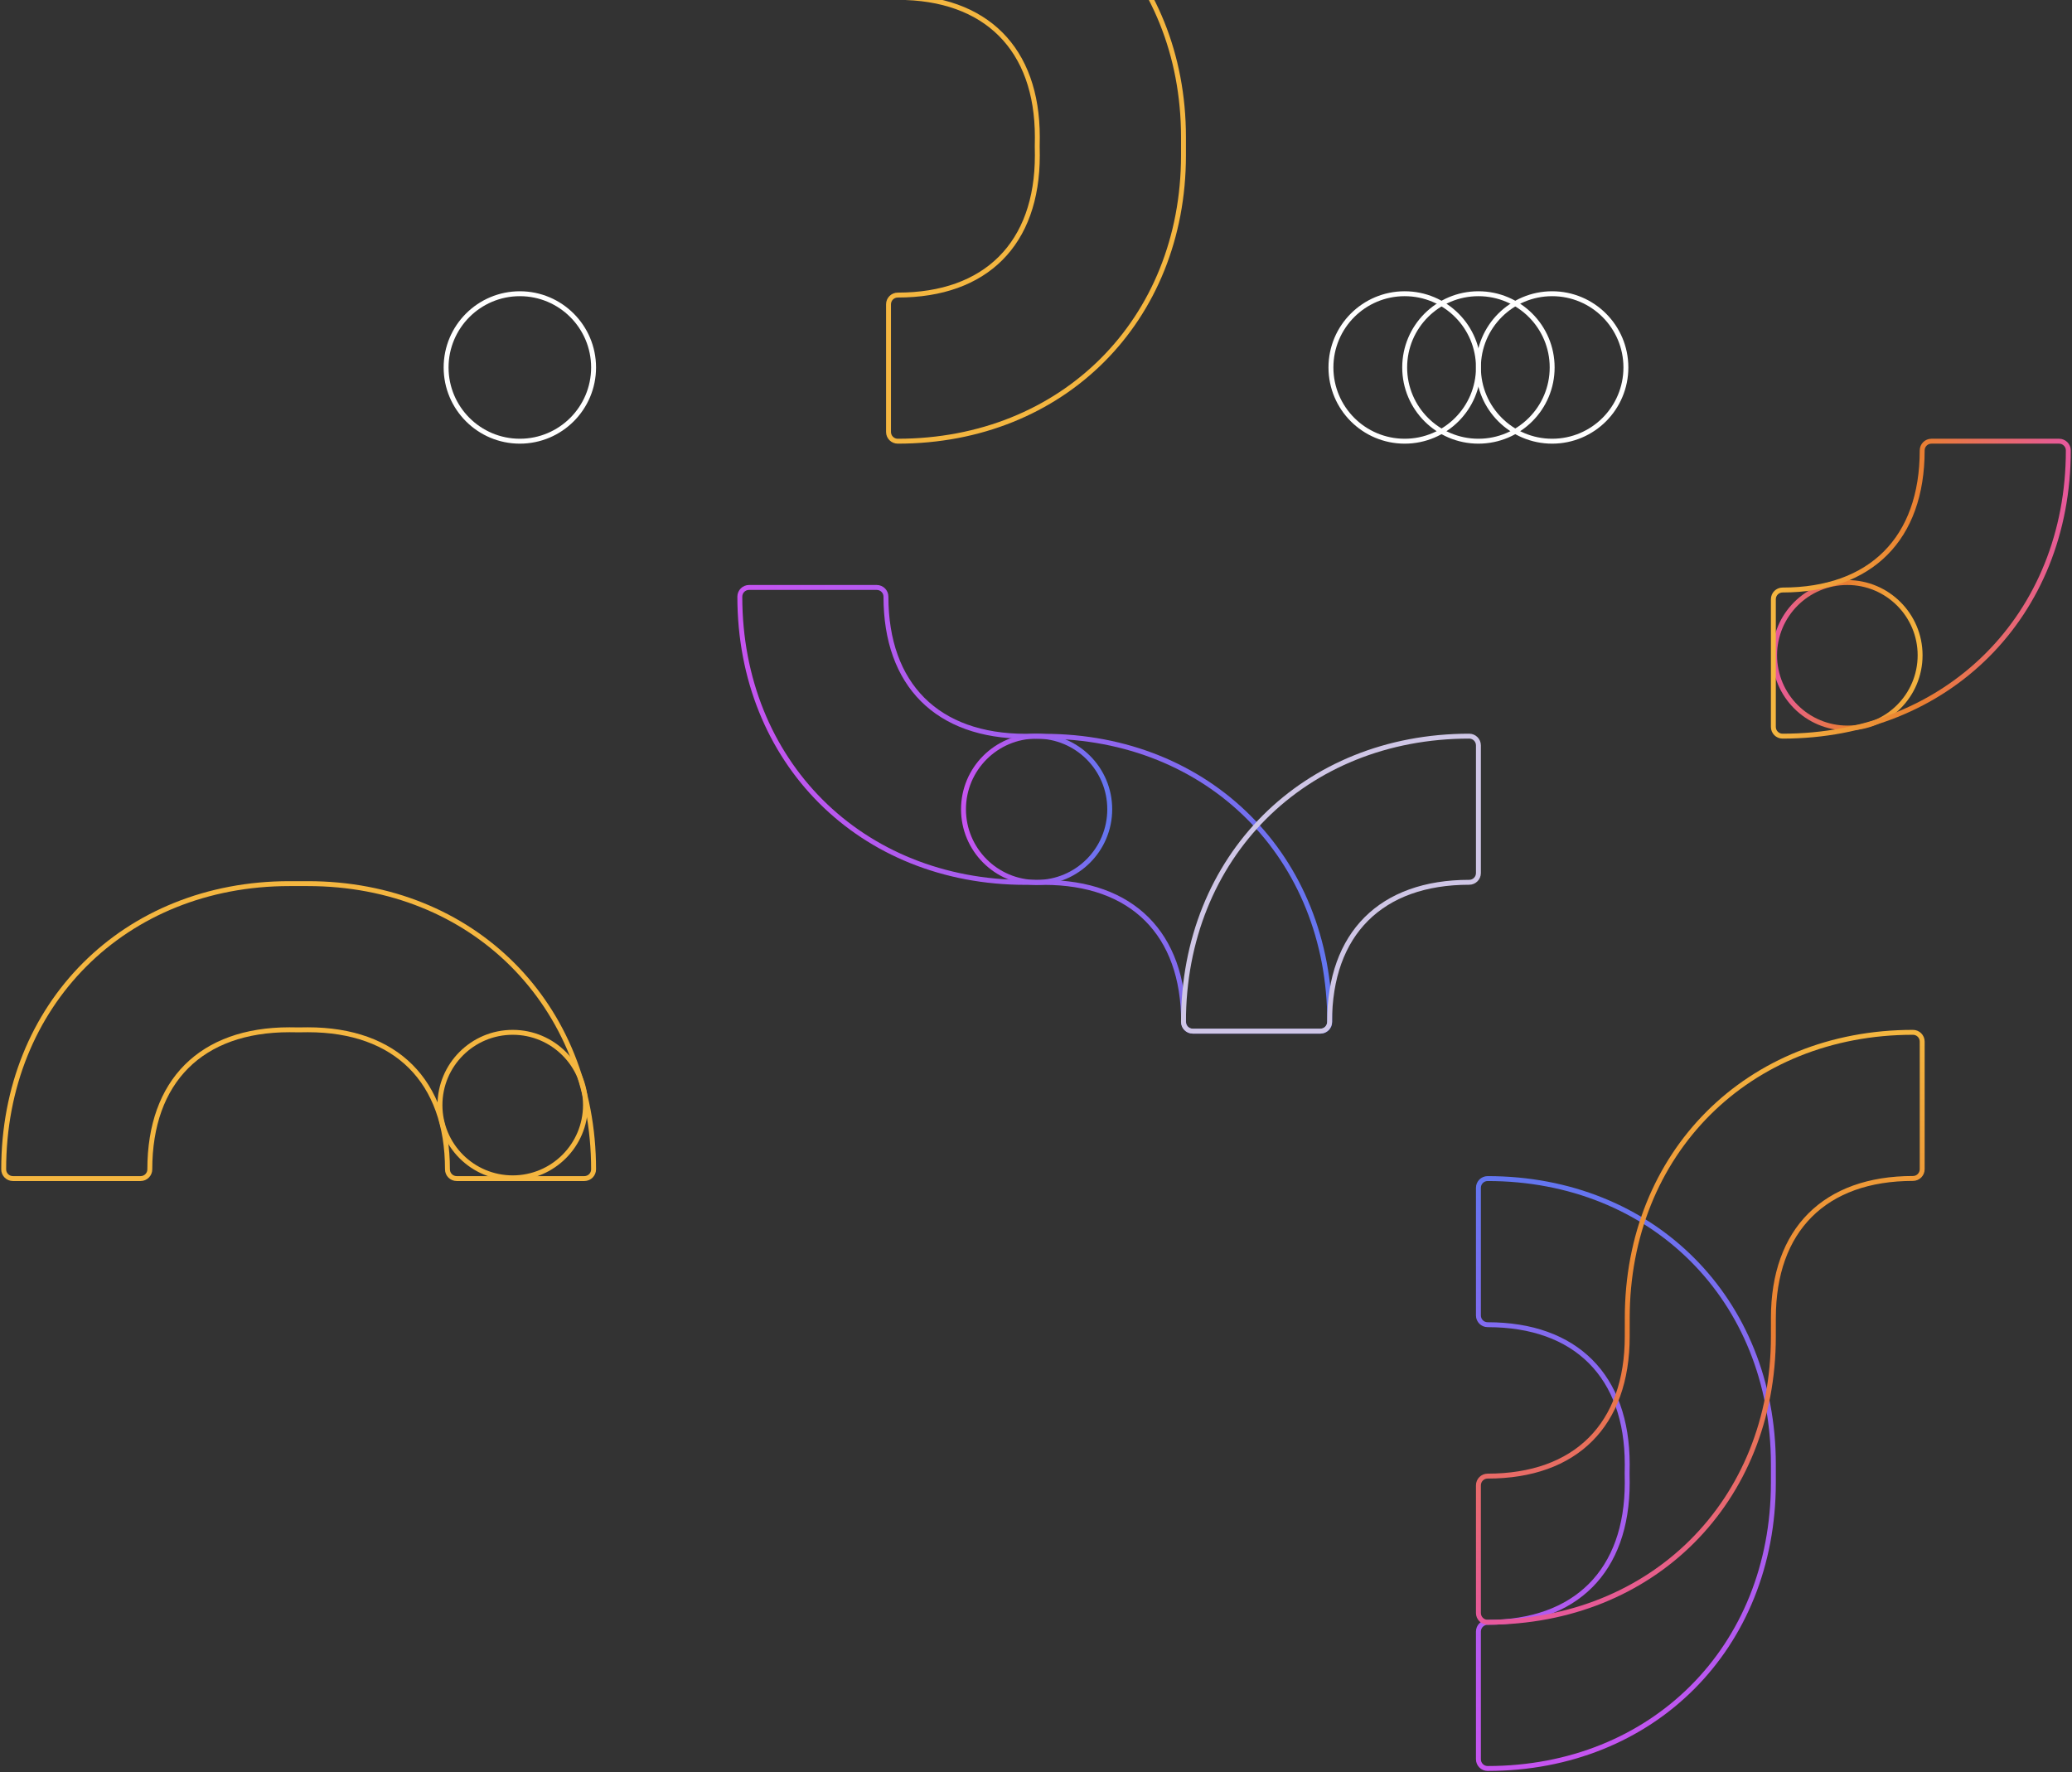 <svg width="843" height="721" viewBox="0 0 843 721" fill="none" xmlns="http://www.w3.org/2000/svg">
<rect x="0" y="0" width="843" height="721" fill="#333333" stroke="none"/>
<circle cx="208.6" cy="449.6" r="29.6" stroke="#F4B640" stroke-width="2"/>
<circle cx="751.6" cy="266.6" r="29.6" stroke="url(#paint1_linear_483_3159)" stroke-width="2"/>
<path d="M605.248 719.5C672.352 719.5 721.5 670.348 721.5 603.237V595.763C721.5 528.652 672.352 479.5 605.248 479.5C603.181 479.5 601.5 481.181 601.5 483.248V535.203C601.5 537.27 603.181 538.951 605.248 538.951C641.15 538.951 662.043 559.857 662.043 595.752L662 599.5L662.043 603.248C662.043 639.143 641.15 660.049 605.248 660.049C603.181 660.049 601.5 661.73 601.5 663.797V715.752C601.5 717.819 603.181 719.5 605.248 719.5Z" stroke="url(#paint2_linear_483_3159)" stroke-width="2"/>
<path d="M721.507 540L721.507 536.252C721.507 500.357 742.4 479.451 778.302 479.451C780.369 479.451 782.05 477.77 782.05 475.703V423.748C782.05 421.681 780.369 420 778.302 420C711.198 420 662.05 469.152 662.05 536.263V540M662.043 540L662.043 543.748C662.043 579.643 641.15 600.549 605.248 600.549C603.181 600.549 601.5 602.23 601.5 604.297V656.252C601.5 658.319 603.181 660 605.248 660C672.352 660 721.5 610.848 721.5 543.737V540" stroke="url(#paint3_linear_483_3159)" stroke-width="2"/>
<path d="M1.5 475.752C1.5 408.648 50.652 359.5 117.763 359.5H125.237C192.348 359.5 241.5 408.648 241.5 475.752C241.5 477.819 239.819 479.5 237.752 479.5H185.797C183.73 479.5 182.049 477.819 182.049 475.752C182.049 439.85 161.143 418.957 125.248 418.957L121.5 419L117.752 418.957C81.857 418.957 60.951 439.85 60.951 475.752C60.951 477.819 59.27 479.5 57.203 479.5H5.248C3.181 479.5 1.5 477.819 1.5 475.752Z" stroke="#F4B640" stroke-width="2"/>
<path d="M365.248 179.5C432.352 179.5 481.5 130.348 481.5 63.237V55.763C481.5 -11.348 432.352 -60.5 365.248 -60.5C363.181 -60.5 361.5 -58.819 361.5 -56.752V-4.797C361.5 -2.73 363.181 -1.049 365.248 -1.049C401.15 -1.049 422.043 19.857 422.043 55.752L422 59.5L422.043 63.248C422.043 99.143 401.15 120.049 365.248 120.049C363.181 120.049 361.5 121.73 361.5 123.797V175.752C361.5 177.819 363.181 179.5 365.248 179.5Z" stroke="#F4B640" stroke-width="2"/>
<path d="M725.237 299.5C792.348 299.5 841.5 250.352 841.5 183.248C841.5 181.181 839.819 179.5 837.752 179.5H785.797C783.73 179.5 782.049 181.181 782.049 183.248C782.049 219.15 761.143 240.043 725.248 240.043C723.181 240.043 721.5 241.724 721.5 243.791V295.752C721.5 297.819 723.181 299.5 725.248 299.5H725.237Z" stroke="url(#paint4_linear_483_3159)" stroke-width="2"/>
<circle cx="631.5" cy="149.5" r="30" stroke="white" stroke-width="2"/>
<circle cx="601.5" cy="149.5" r="30" stroke="white" stroke-width="2"/>
<circle cx="571.5" cy="149.5" r="30" stroke="white" stroke-width="2"/>
<circle cx="211.5" cy="149.5" r="30" stroke="white" stroke-width="2"/>
<circle cx="421.75" cy="329.25" r="29.75" stroke="url(#paint5_linear_483_3159)" stroke-width="2"/>
<path d="M421 359.007L424.748 359.007C460.643 359.007 481.549 379.9 481.549 415.802C481.549 417.869 483.23 419.55 485.297 419.55H537.252C539.319 419.55 541 417.869 541 415.802C541 348.698 491.848 299.55 424.737 299.55H421M421 299.543L417.252 299.543C381.357 299.543 360.451 278.65 360.451 242.748C360.451 240.681 358.77 239 356.703 239H304.748C302.681 239 301 240.681 301 242.748C301 309.852 350.152 359 417.263 359H421" stroke="url(#paint6_linear_483_3159)" stroke-width="2"/>
<path d="M597.763 299.5C530.652 299.5 481.5 348.648 481.5 415.752C481.5 417.819 483.181 419.5 485.248 419.5H537.203C539.27 419.5 540.951 417.819 540.951 415.752C540.951 379.85 561.857 358.957 597.752 358.957C599.819 358.957 601.5 357.276 601.5 355.209V303.248C601.5 301.181 599.819 299.5 597.752 299.5H597.763Z" stroke="url(#paint0_linear_483_3160)" stroke-width="2"/>
<defs>
<linearGradient id="paint0_linear_483_3159" x1="179" y1="425.698" x2="238.2" y2="425.698" gradientUnits="userSpaceOnUse">
<stop stop-color="#E7589C"/>
<stop offset="0.5" stop-color="#E97F31"/>
<stop offset="1" stop-color="#F44040"/>
</linearGradient>
<linearGradient id="paint0_linear_483_3160" x1="179" y1="425.698" x2="238.2" y2="425.698" gradientUnits="userSpaceOnUse">
<stop stop-color="#E0DCF4"/>
<stop offset="0.5" stop-color="#EEE9F7"/>
<stop offset="1" stop-color="#CFC6E6"/>
</linearGradient>
<linearGradient id="paint1_linear_483_3159" x1="722" y1="242.698" x2="781.2" y2="242.698" gradientUnits="userSpaceOnUse">
<stop stop-color="#E7589C"/>
<stop offset="0.5" stop-color="#E97F31"/>
<stop offset="1" stop-color="#F4B640"/>
</linearGradient>
<linearGradient id="paint2_linear_483_3159" x1="601.5" y1="719.5" x2="601.5" y2="479.5" gradientUnits="userSpaceOnUse">
<stop stop-color="#C654F0"/>
<stop offset="0.5" stop-color="#9F60EF"/>
<stop offset="1" stop-color="#6376F0"/>
</linearGradient>
<linearGradient id="paint3_linear_483_3159" x1="618.877" y1="660" x2="618.877" y2="420" gradientUnits="userSpaceOnUse">
<stop stop-color="#E7589C"/>
<stop offset="0.5" stop-color="#E97F31"/>
<stop offset="1" stop-color="#F4B640"/>
</linearGradient>
<linearGradient id="paint4_linear_483_3159" x1="841.5" y1="287.951" x2="721.5" y2="287.951" gradientUnits="userSpaceOnUse">
<stop stop-color="#E7589C"/>
<stop offset="0.5" stop-color="#E97F31"/>
<stop offset="1" stop-color="#F4B640"/>
</linearGradient>
<linearGradient id="paint5_linear_483_3159" x1="392" y1="299.5" x2="451.5" y2="299.5" gradientUnits="userSpaceOnUse">
<stop stop-color="#C654F0"/>
<stop offset="0.5" stop-color="#9F60EF"/>
<stop offset="1" stop-color="#6376F0"/>
</linearGradient>
<linearGradient id="paint6_linear_483_3159" x1="301" y1="239" x2="541" y2="239" gradientUnits="userSpaceOnUse">
<stop stop-color="#C654F0"/>
<stop offset="0.5" stop-color="#9F60EF"/>
<stop offset="1" stop-color="#6376F0"/>
</linearGradient>
</defs>
</svg>
